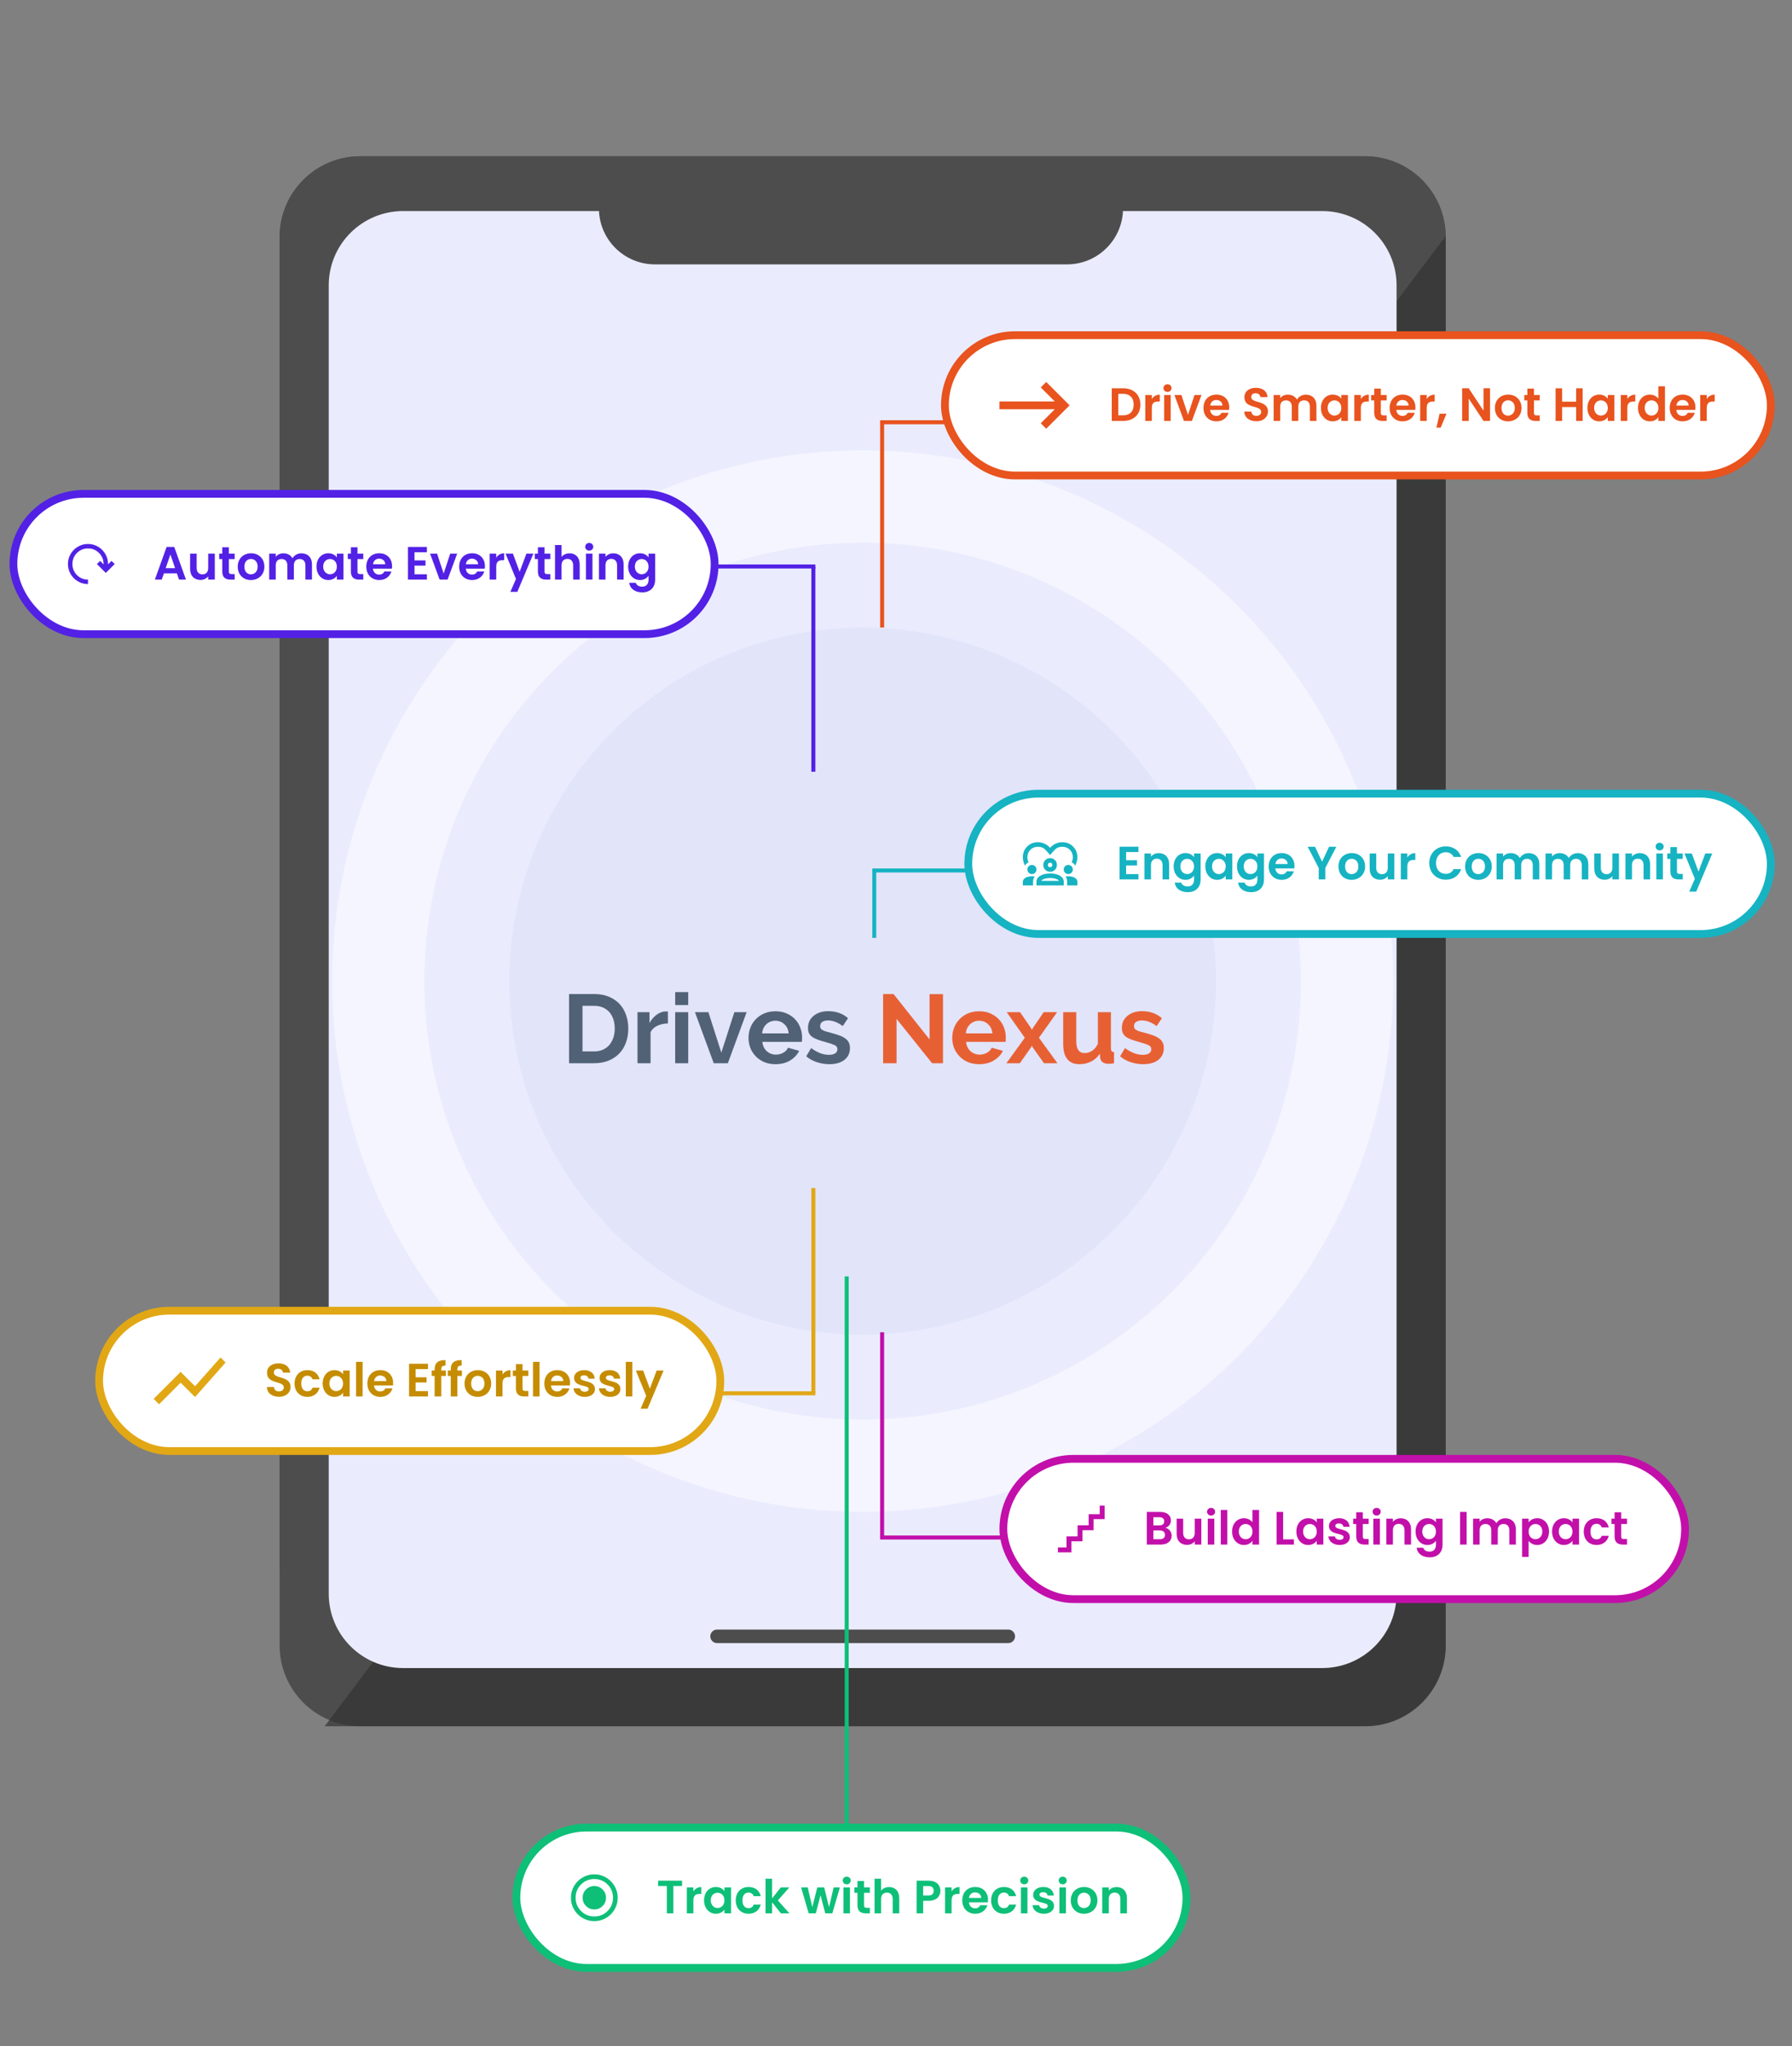 <svg width="460" height="525" viewBox="0 0 460 525" fill="none" xmlns="http://www.w3.org/2000/svg">
<rect x="0" y="0" width="460" height="525" fill="#808080" stroke="none"/>
<path d="M350.389 442.912H92.498C81.055 442.912 71.78 433.635 71.78 422.194V60.806C71.78 49.363 81.057 40.087 92.498 40.087H350.387C361.83 40.087 371.106 49.363 371.106 60.806V422.194C371.108 433.637 361.832 442.912 350.389 442.912Z" fill="#4D4D4D"/>
<path d="M371.108 95.65V60.806C371.108 49.363 361.832 40.087 350.389 40.087H92.498C81.055 40.087 71.78 49.363 71.78 60.806V403.182C174.981 301.883 276.309 202.735 371.108 95.65Z" fill="#4D4D4D"/>
<path opacity="0.7" d="M83.345 442.912H350.389C361.832 442.912 371.108 433.635 371.108 422.194V60.554L83.345 442.912Z" fill="#333333"/>
<path d="M358.494 73.219V408.913C358.494 419.44 349.951 427.978 339.418 427.978H103.463C92.93 427.978 84.386 419.44 84.386 408.913V73.219C84.386 62.692 92.929 54.156 103.463 54.156H153.755C154.12 61.766 160.407 67.832 168.12 67.832H273.899C281.612 67.832 287.899 61.764 288.262 54.156H339.418C349.951 54.156 358.494 62.694 358.494 73.219Z" fill="#EAECFE"/>
<path d="M258.819 421.581H184.068C183.109 421.581 182.329 420.802 182.329 419.842C182.329 418.882 183.109 418.103 184.068 418.103H258.819C259.779 418.103 260.556 418.882 260.556 419.842C260.556 420.802 259.78 421.581 258.819 421.581Z" fill="#4D4D4D"/>
<circle cx="221.44" cy="251.733" r="136.172" fill="#F4F5FE"/>
<circle cx="221.44" cy="251.734" r="112.492" fill="#EAECFE"/>
<circle cx="221.44" cy="251.733" r="90.73" fill="#E2E4FA"/>
<rect x="217.857" y="327.485" width="150.427" height="1.03" transform="rotate(90 217.857 327.485)" fill="#0EBF78"/>
<rect x="225.925" y="107.828" width="36.376" height="1.03" fill="#E8531E"/>
<rect x="225.925" y="161.003" width="52.522" height="1.03" transform="rotate(-90 225.925 161.003)" fill="#E8531E"/>
<rect width="36.376" height="1.03" transform="matrix(-1 0 0 1 209.301 144.828)" fill="#5221E5"/>
<rect width="52.522" height="1.03" transform="matrix(0 -1 -1 0 209.301 198.003)" fill="#5221E5"/>
<rect width="36.376" height="1.03" transform="matrix(1 0 0 -1 225.925 395.003)" fill="#C20FAA"/>
<rect width="52.522" height="1.03" transform="matrix(0 1 1 0 225.925 341.828)" fill="#C20FAA"/>
<rect x="223.925" y="222.828" width="36.376" height="1.03" fill="#16B3C2"/>
<path d="M223.925 240.635V223.481H224.925V240.635H223.925Z" fill="#16B3C2"/>
<rect x="209.301" y="358.003" width="36.376" height="1.03" transform="rotate(-180 209.301 358.003)" fill="#E1A715"/>
<rect x="209.301" y="304.828" width="52.522" height="1.03" transform="rotate(90 209.301 304.828)" fill="#E1A715"/>
<path d="M146.077 272.793V255.043H152.527C153.977 255.043 155.243 255.277 156.327 255.743C157.427 256.21 158.343 256.843 159.077 257.643C159.81 258.443 160.36 259.385 160.727 260.468C161.093 261.535 161.277 262.677 161.277 263.893C161.277 265.243 161.068 266.468 160.652 267.568C160.252 268.652 159.668 269.585 158.902 270.368C158.135 271.135 157.21 271.735 156.127 272.168C155.06 272.585 153.86 272.793 152.527 272.793H146.077ZM157.802 263.893C157.802 263.043 157.685 262.26 157.452 261.543C157.218 260.827 156.877 260.21 156.427 259.693C155.977 259.177 155.418 258.777 154.752 258.493C154.102 258.21 153.36 258.068 152.527 258.068H149.527V269.768H152.527C153.377 269.768 154.127 269.618 154.777 269.318C155.443 269.018 155.993 268.61 156.427 268.093C156.877 267.56 157.218 266.935 157.452 266.218C157.685 265.502 157.802 264.727 157.802 263.893ZM171.447 262.593C170.43 262.61 169.522 262.81 168.722 263.193C167.922 263.56 167.347 264.118 166.997 264.868V272.793H163.647V259.693H166.722V262.493C166.955 262.043 167.23 261.643 167.547 261.293C167.864 260.927 168.205 260.61 168.572 260.343C168.939 260.077 169.305 259.877 169.672 259.743C170.055 259.593 170.422 259.518 170.772 259.518C170.955 259.518 171.089 259.518 171.172 259.518C171.272 259.518 171.364 259.527 171.447 259.543V262.593ZM173.315 272.793V259.693H176.665V272.793H173.315ZM173.315 257.868V254.543H176.665V257.868H173.315ZM183.212 272.793L178.387 259.693H181.837L185.162 270.068L188.512 259.693H191.662L186.837 272.793H183.212ZM199.043 273.043C197.993 273.043 197.043 272.868 196.193 272.518C195.343 272.152 194.618 271.66 194.018 271.043C193.418 270.427 192.952 269.71 192.618 268.893C192.302 268.077 192.143 267.218 192.143 266.318C192.143 265.385 192.302 264.51 192.618 263.693C192.935 262.86 193.393 262.135 193.993 261.518C194.593 260.885 195.318 260.385 196.168 260.018C197.035 259.652 198.002 259.468 199.068 259.468C200.135 259.468 201.085 259.652 201.918 260.018C202.768 260.385 203.485 260.877 204.068 261.493C204.668 262.11 205.118 262.827 205.418 263.643C205.735 264.46 205.893 265.31 205.893 266.193C205.893 266.41 205.885 266.618 205.868 266.818C205.868 267.018 205.852 267.185 205.818 267.318H195.693C195.743 267.835 195.868 268.293 196.068 268.693C196.268 269.093 196.527 269.435 196.843 269.718C197.16 270.002 197.518 270.218 197.918 270.368C198.318 270.518 198.735 270.593 199.168 270.593C199.835 270.593 200.46 270.435 201.043 270.118C201.643 269.785 202.052 269.352 202.268 268.818L205.143 269.618C204.66 270.618 203.885 271.443 202.818 272.093C201.768 272.727 200.51 273.043 199.043 273.043ZM202.443 265.143C202.36 264.16 201.993 263.377 201.343 262.793C200.71 262.193 199.935 261.893 199.018 261.893C198.568 261.893 198.143 261.977 197.743 262.143C197.36 262.293 197.018 262.51 196.718 262.793C196.418 263.077 196.168 263.418 195.968 263.818C195.785 264.218 195.677 264.66 195.643 265.143H202.443ZM212.884 273.043C211.784 273.043 210.709 272.868 209.659 272.518C208.609 272.168 207.709 271.668 206.959 271.018L208.209 268.918C209.009 269.485 209.784 269.918 210.534 270.218C211.301 270.502 212.059 270.643 212.809 270.643C213.476 270.643 214.001 270.518 214.384 270.268C214.768 270.018 214.959 269.66 214.959 269.193C214.959 268.727 214.734 268.385 214.284 268.168C213.834 267.952 213.101 267.702 212.084 267.418C211.234 267.185 210.509 266.96 209.909 266.743C209.309 266.527 208.826 266.285 208.459 266.018C208.093 265.735 207.826 265.418 207.659 265.068C207.493 264.702 207.409 264.268 207.409 263.768C207.409 263.102 207.534 262.502 207.784 261.968C208.051 261.435 208.418 260.985 208.884 260.618C209.351 260.235 209.893 259.943 210.509 259.743C211.143 259.543 211.826 259.443 212.559 259.443C213.543 259.443 214.459 259.585 215.309 259.868C216.176 260.152 216.968 260.61 217.684 261.243L216.334 263.268C215.668 262.768 215.018 262.402 214.384 262.168C213.768 261.935 213.151 261.818 212.534 261.818C211.968 261.818 211.493 261.935 211.109 262.168C210.726 262.402 210.534 262.777 210.534 263.293C210.534 263.527 210.576 263.718 210.659 263.868C210.759 264.018 210.909 264.152 211.109 264.268C211.309 264.385 211.568 264.502 211.884 264.618C212.218 264.718 212.626 264.827 213.109 264.943C214.009 265.177 214.776 265.41 215.409 265.643C216.059 265.877 216.584 266.143 216.984 266.443C217.401 266.743 217.701 267.093 217.884 267.493C218.084 267.877 218.184 268.343 218.184 268.893C218.184 270.177 217.709 271.193 216.759 271.943C215.809 272.677 214.518 273.043 212.884 273.043Z" fill="#2E4155" fill-opacity="0.8"/>
<path d="M230.142 261.418V272.793H226.692V255.043H229.367L238.617 266.693V255.068H242.067V272.793H239.267L230.142 261.418ZM251.338 273.043C250.288 273.043 249.338 272.868 248.488 272.518C247.638 272.152 246.913 271.66 246.313 271.043C245.713 270.427 245.247 269.71 244.913 268.893C244.597 268.077 244.438 267.218 244.438 266.318C244.438 265.385 244.597 264.51 244.913 263.693C245.23 262.86 245.688 262.135 246.288 261.518C246.888 260.885 247.613 260.385 248.463 260.018C249.33 259.652 250.297 259.468 251.363 259.468C252.43 259.468 253.38 259.652 254.213 260.018C255.063 260.385 255.78 260.877 256.363 261.493C256.963 262.11 257.413 262.827 257.713 263.643C258.03 264.46 258.188 265.31 258.188 266.193C258.188 266.41 258.18 266.618 258.163 266.818C258.163 267.018 258.147 267.185 258.113 267.318H247.988C248.038 267.835 248.163 268.293 248.363 268.693C248.563 269.093 248.822 269.435 249.138 269.718C249.455 270.002 249.813 270.218 250.213 270.368C250.613 270.518 251.03 270.593 251.463 270.593C252.13 270.593 252.755 270.435 253.338 270.118C253.938 269.785 254.347 269.352 254.563 268.818L257.438 269.618C256.955 270.618 256.18 271.443 255.113 272.093C254.063 272.727 252.805 273.043 251.338 273.043ZM254.738 265.143C254.655 264.16 254.288 263.377 253.638 262.793C253.005 262.193 252.23 261.893 251.313 261.893C250.863 261.893 250.438 261.977 250.038 262.143C249.655 262.293 249.313 262.51 249.013 262.793C248.713 263.077 248.463 263.418 248.263 263.818C248.08 264.218 247.972 264.66 247.938 265.143H254.738ZM261.84 259.693L264.665 263.793L264.865 264.243L265.115 263.793L267.915 259.693H271.365L266.69 266.268L271.44 272.793H267.99L265.09 268.718L264.865 268.293L264.665 268.718L261.79 272.793H258.34L263.065 266.268L258.415 259.693H261.84ZM277.046 273.043C275.696 273.043 274.671 272.61 273.971 271.743C273.271 270.877 272.921 269.593 272.921 267.893V259.693H276.271V267.168C276.271 269.185 276.996 270.193 278.446 270.193C279.096 270.193 279.721 270.002 280.321 269.618C280.938 269.218 281.438 268.618 281.821 267.818V259.693H285.171V268.943C285.171 269.293 285.23 269.543 285.346 269.693C285.48 269.843 285.688 269.927 285.971 269.943V272.793C285.638 272.86 285.355 272.902 285.121 272.918C284.905 272.935 284.705 272.943 284.521 272.943C283.921 272.943 283.43 272.81 283.046 272.543C282.68 272.26 282.463 271.877 282.396 271.393L282.321 270.343C281.738 271.243 280.988 271.918 280.071 272.368C279.155 272.818 278.146 273.043 277.046 273.043ZM293.451 273.043C292.351 273.043 291.276 272.868 290.226 272.518C289.176 272.168 288.276 271.668 287.526 271.018L288.776 268.918C289.576 269.485 290.351 269.918 291.101 270.218C291.867 270.502 292.626 270.643 293.376 270.643C294.042 270.643 294.567 270.518 294.951 270.268C295.334 270.018 295.526 269.66 295.526 269.193C295.526 268.727 295.301 268.385 294.851 268.168C294.401 267.952 293.667 267.702 292.651 267.418C291.801 267.185 291.076 266.96 290.476 266.743C289.876 266.527 289.392 266.285 289.026 266.018C288.659 265.735 288.392 265.418 288.226 265.068C288.059 264.702 287.976 264.268 287.976 263.768C287.976 263.102 288.101 262.502 288.351 261.968C288.617 261.435 288.984 260.985 289.451 260.618C289.917 260.235 290.459 259.943 291.076 259.743C291.709 259.543 292.392 259.443 293.126 259.443C294.109 259.443 295.026 259.585 295.876 259.868C296.742 260.152 297.534 260.61 298.251 261.243L296.901 263.268C296.234 262.768 295.584 262.402 294.951 262.168C294.334 261.935 293.717 261.818 293.101 261.818C292.534 261.818 292.059 261.935 291.676 262.168C291.292 262.402 291.101 262.777 291.101 263.293C291.101 263.527 291.142 263.718 291.226 263.868C291.326 264.018 291.476 264.152 291.676 264.268C291.876 264.385 292.134 264.502 292.451 264.618C292.784 264.718 293.192 264.827 293.676 264.943C294.576 265.177 295.342 265.41 295.976 265.643C296.626 265.877 297.151 266.143 297.551 266.443C297.967 266.743 298.267 267.093 298.451 267.493C298.651 267.877 298.751 268.343 298.751 268.893C298.751 270.177 298.276 271.193 297.326 271.943C296.376 272.677 295.084 273.043 293.451 273.043Z" fill="#E8531E" fill-opacity="0.9"/>
<rect x="242.557" y="86" width="212" height="36" rx="18" fill="white"/>
<rect x="242.557" y="86" width="212" height="36" rx="18" stroke="#E8531E" stroke-width="2"/>
<path d="M268.557 110L274.557 104L268.557 98L267.157 99.4L270.757 103H256.557V105H270.757L267.157 108.6L268.557 110Z" fill="#E8531E"/>
<path d="M288.313 99.624C290.989 99.624 292.729 101.28 292.729 103.824C292.729 106.356 290.989 108 288.313 108H285.385V99.624H288.313ZM287.065 106.572H288.253C290.017 106.572 291.013 105.564 291.013 103.824C291.013 102.084 290.017 101.04 288.253 101.04H287.065V106.572ZM295.666 104.688V108H293.986V101.352H295.666V102.384C296.086 101.7 296.782 101.256 297.706 101.256V103.02H297.262C296.266 103.02 295.666 103.404 295.666 104.688ZM298.838 108V101.352H300.518V108H298.838ZM299.69 100.56C299.09 100.56 298.658 100.128 298.658 99.576C298.658 99.024 299.09 98.592 299.69 98.592C300.278 98.592 300.722 99.024 300.722 99.576C300.722 100.128 300.278 100.56 299.69 100.56ZM301.469 101.352H303.269L304.949 106.452L306.629 101.352H308.417L305.957 108H303.917L301.469 101.352ZM312.217 102.624C311.413 102.624 310.777 103.14 310.645 104.052H313.801C313.777 103.176 313.081 102.624 312.217 102.624ZM315.373 105.912C315.013 107.136 313.909 108.108 312.265 108.108C310.333 108.108 308.929 106.764 308.929 104.676C308.929 102.576 310.297 101.244 312.265 101.244C314.185 101.244 315.541 102.552 315.541 104.532C315.541 104.748 315.529 104.964 315.493 105.18H310.633C310.717 106.164 311.389 106.716 312.229 106.716C312.949 106.716 313.345 106.356 313.561 105.912H315.373ZM325.483 105.576C325.483 106.896 324.427 108.084 322.519 108.084C320.779 108.084 319.435 107.172 319.411 105.588H321.211C321.259 106.26 321.703 106.704 322.483 106.704C323.275 106.704 323.743 106.284 323.743 105.684C323.743 103.872 319.423 104.964 319.435 101.928C319.435 100.416 320.659 99.504 322.387 99.504C324.103 99.504 325.279 100.38 325.387 101.892H323.539C323.503 101.34 323.059 100.908 322.339 100.896C321.679 100.872 321.187 101.196 321.187 101.88C321.187 103.56 325.483 102.624 325.483 105.576ZM336.239 108V104.328C336.239 103.272 335.651 102.72 334.763 102.72C333.863 102.72 333.275 103.272 333.275 104.328V108H331.595V104.328C331.595 103.272 331.007 102.72 330.119 102.72C329.207 102.72 328.619 103.272 328.619 104.328V108H326.939V101.352H328.619V102.156C329.039 101.604 329.747 101.256 330.575 101.256C331.607 101.256 332.459 101.7 332.915 102.528C333.347 101.772 334.223 101.256 335.195 101.256C336.791 101.256 337.919 102.264 337.919 104.1V108H336.239ZM339.081 104.652C339.081 102.576 340.425 101.244 342.117 101.244C343.185 101.244 343.917 101.748 344.313 102.3V101.352H346.005V108H344.313V107.028C343.917 107.604 343.161 108.108 342.105 108.108C340.425 108.108 339.081 106.728 339.081 104.652ZM344.313 104.676C344.313 103.416 343.473 102.72 342.549 102.72C341.649 102.72 340.797 103.392 340.797 104.652C340.797 105.912 341.649 106.632 342.549 106.632C343.473 106.632 344.313 105.936 344.313 104.676ZM349.326 104.688V108H347.646V101.352H349.326V102.384C349.746 101.7 350.442 101.256 351.366 101.256V103.02H350.922C349.926 103.02 349.326 103.404 349.326 104.688ZM352.762 105.936V102.732H351.97V101.352H352.762V99.708H354.454V101.352H355.942V102.732H354.454V105.948C354.454 106.392 354.634 106.584 355.162 106.584H355.942V108H354.886C353.614 108 352.762 107.46 352.762 105.936ZM360.006 102.624C359.202 102.624 358.566 103.14 358.434 104.052H361.59C361.566 103.176 360.87 102.624 360.006 102.624ZM363.162 105.912C362.802 107.136 361.698 108.108 360.054 108.108C358.122 108.108 356.718 106.764 356.718 104.676C356.718 102.576 358.086 101.244 360.054 101.244C361.974 101.244 363.33 102.552 363.33 104.532C363.33 104.748 363.318 104.964 363.282 105.18H358.422C358.506 106.164 359.178 106.716 360.018 106.716C360.738 106.716 361.134 106.356 361.35 105.912H363.162ZM366.236 104.688V108H364.556V101.352H366.236V102.384C366.656 101.7 367.352 101.256 368.276 101.256V103.02H367.832C366.836 103.02 366.236 103.404 366.236 104.688ZM368.724 109.728L369.528 106.152H371.304L369.816 109.728H368.724ZM380.81 99.612H382.49V108H380.81L377.006 102.252V108H375.326V99.612H377.006L380.81 105.372V99.612ZM390.57 104.676C390.57 106.764 389.034 108.108 387.102 108.108C385.182 108.108 383.73 106.764 383.73 104.676C383.73 102.576 385.23 101.244 387.15 101.244C389.07 101.244 390.57 102.576 390.57 104.676ZM385.434 104.676C385.434 105.996 386.202 106.644 387.102 106.644C387.99 106.644 388.842 105.996 388.842 104.676C388.842 103.344 388.014 102.708 387.126 102.708C386.238 102.708 385.434 103.344 385.434 104.676ZM392.066 105.936V102.732H391.274V101.352H392.066V99.708H393.758V101.352H395.246V102.732H393.758V105.948C393.758 106.392 393.938 106.584 394.466 106.584H395.246V108H394.19C392.918 108 392.066 107.46 392.066 105.936ZM404.582 108V104.436H400.994V108H399.314V99.624H400.994V103.068H404.582V99.624H406.262V108H404.582ZM407.484 104.652C407.484 102.576 408.828 101.244 410.52 101.244C411.588 101.244 412.32 101.748 412.716 102.3V101.352H414.408V108H412.716V107.028C412.32 107.604 411.564 108.108 410.508 108.108C408.828 108.108 407.484 106.728 407.484 104.652ZM412.716 104.676C412.716 103.416 411.876 102.72 410.952 102.72C410.052 102.72 409.2 103.392 409.2 104.652C409.2 105.912 410.052 106.632 410.952 106.632C411.876 106.632 412.716 105.936 412.716 104.676ZM417.729 104.688V108H416.049V101.352H417.729V102.384C418.149 101.7 418.845 101.256 419.769 101.256V103.02H419.325C418.329 103.02 417.729 103.404 417.729 104.688ZM420.468 104.652C420.468 102.576 421.812 101.244 423.516 101.244C424.392 101.244 425.232 101.652 425.688 102.276V99.12H427.392V108H425.688V107.016C425.292 107.628 424.548 108.108 423.504 108.108C421.812 108.108 420.468 106.728 420.468 104.652ZM425.7 104.676C425.7 103.416 424.86 102.72 423.936 102.72C423.036 102.72 422.184 103.392 422.184 104.652C422.184 105.912 423.036 106.632 423.936 106.632C424.86 106.632 425.7 105.936 425.7 104.676ZM431.889 102.624C431.085 102.624 430.449 103.14 430.317 104.052H433.473C433.449 103.176 432.753 102.624 431.889 102.624ZM435.045 105.912C434.685 107.136 433.581 108.108 431.937 108.108C430.005 108.108 428.601 106.764 428.601 104.676C428.601 102.576 429.969 101.244 431.937 101.244C433.857 101.244 435.213 102.552 435.213 104.532C435.213 104.748 435.201 104.964 435.165 105.18H430.305C430.389 106.164 431.061 106.716 431.901 106.716C432.621 106.716 433.017 106.356 433.233 105.912H435.045ZM438.119 104.688V108H436.439V101.352H438.119V102.384C438.539 101.7 439.235 101.256 440.159 101.256V103.02H439.715C438.719 103.02 438.119 103.404 438.119 104.688Z" fill="#E8531E"/>
<rect x="257.557" y="374.297" width="175" height="36" rx="18" fill="white"/>
<rect x="257.557" y="374.297" width="175" height="36" rx="18" stroke="#C20FAA" stroke-width="2"/>
<path d="M271.557 398.297V397.034H273.767V394.192H276.609V391.35H279.451V388.507H282.293V386.297H283.557V389.771H280.714V392.613H277.872V395.455H275.03V398.297H271.557Z" fill="#C20FAA"/>
<path d="M299.053 393.825C299.053 393.105 298.537 392.673 297.721 392.673H296.065V394.929H297.757C298.573 394.929 299.053 394.533 299.053 393.825ZM298.849 390.333C298.849 389.661 298.393 389.277 297.601 389.277H296.065V391.377H297.601C298.393 391.377 298.849 391.017 298.849 390.333ZM300.757 394.029C300.757 395.361 299.737 396.297 297.997 396.297H294.385V387.921H297.841C299.593 387.921 300.565 388.833 300.565 390.081C300.565 391.101 299.953 391.737 299.137 392.001C300.085 392.169 300.757 393.045 300.757 394.029ZM308.371 389.649V396.297H306.679V395.457C306.259 396.021 305.527 396.381 304.699 396.381C303.151 396.381 302.035 395.373 302.035 393.549V389.649H303.715V393.309C303.715 394.377 304.303 394.953 305.191 394.953C306.103 394.953 306.679 394.377 306.679 393.309V389.649H308.371ZM310.029 396.297V389.649H311.709V396.297H310.029ZM310.881 388.857C310.281 388.857 309.849 388.425 309.849 387.873C309.849 387.321 310.281 386.889 310.881 386.889C311.469 386.889 311.913 387.321 311.913 387.873C311.913 388.425 311.469 388.857 310.881 388.857ZM313.369 396.297V387.417H315.049V396.297H313.369ZM316.277 392.949C316.277 390.873 317.621 389.541 319.325 389.541C320.201 389.541 321.041 389.949 321.497 390.573V387.417H323.201V396.297H321.497V395.313C321.101 395.925 320.357 396.405 319.313 396.405C317.621 396.405 316.277 395.025 316.277 392.949ZM321.509 392.973C321.509 391.713 320.669 391.017 319.745 391.017C318.845 391.017 317.993 391.689 317.993 392.949C317.993 394.209 318.845 394.929 319.745 394.929C320.669 394.929 321.509 394.233 321.509 392.973ZM327.701 387.921H329.381V394.965H332.141V396.297H327.701V387.921ZM332.777 392.949C332.777 390.873 334.121 389.541 335.813 389.541C336.881 389.541 337.613 390.045 338.009 390.597V389.649H339.701V396.297H338.009V395.325C337.613 395.901 336.857 396.405 335.801 396.405C334.121 396.405 332.777 395.025 332.777 392.949ZM338.009 392.973C338.009 391.713 337.169 391.017 336.245 391.017C335.345 391.017 334.493 391.689 334.493 392.949C334.493 394.209 335.345 394.929 336.245 394.929C337.169 394.929 338.009 394.233 338.009 392.973ZM346.502 394.401C346.502 395.541 345.506 396.405 343.886 396.405C342.218 396.405 341.054 395.433 340.982 394.197H342.674C342.734 394.701 343.202 395.085 343.874 395.085C344.534 395.085 344.894 394.785 344.894 394.401C344.894 393.213 341.138 393.969 341.138 391.533C341.138 390.429 342.122 389.541 343.766 389.541C345.374 389.541 346.346 390.417 346.442 391.737H344.834C344.786 391.221 344.378 390.873 343.718 390.873C343.094 390.873 342.77 391.125 342.77 391.509C342.77 392.721 346.454 391.965 346.502 394.401ZM348.145 394.233V391.029H347.353V389.649H348.145V388.005H349.837V389.649H351.325V391.029H349.837V394.245C349.837 394.689 350.017 394.881 350.545 394.881H351.325V396.297H350.269C348.997 396.297 348.145 395.757 348.145 394.233ZM352.533 396.297V389.649H354.213V396.297H352.533ZM353.385 388.857C352.785 388.857 352.353 388.425 352.353 387.873C352.353 387.321 352.785 386.889 353.385 386.889C353.973 386.889 354.417 387.321 354.417 387.873C354.417 388.425 353.973 388.857 353.385 388.857ZM360.529 396.297V392.625C360.529 391.557 359.941 390.981 359.053 390.981C358.141 390.981 357.553 391.557 357.553 392.625V396.297H355.873V389.649H357.553V390.477C357.985 389.913 358.705 389.553 359.557 389.553C361.105 389.553 362.209 390.561 362.209 392.397V396.297H360.529ZM363.374 392.949C363.374 390.873 364.718 389.541 366.41 389.541C367.454 389.541 368.21 390.021 368.606 390.597V389.649H370.298V396.345C370.298 398.145 369.194 399.573 367.01 399.573C365.138 399.573 363.83 398.637 363.662 397.113H365.33C365.498 397.713 366.122 398.109 366.962 398.109C367.886 398.109 368.606 397.581 368.606 396.345V395.313C368.21 395.889 367.454 396.405 366.41 396.405C364.718 396.405 363.374 395.025 363.374 392.949ZM368.606 392.973C368.606 391.713 367.766 391.017 366.842 391.017C365.942 391.017 365.09 391.689 365.09 392.949C365.09 394.209 365.942 394.929 366.842 394.929C367.766 394.929 368.606 394.233 368.606 392.973ZM374.799 396.297V387.921H376.479V396.297H374.799ZM387.438 396.297V392.625C387.438 391.569 386.85 391.017 385.962 391.017C385.062 391.017 384.474 391.569 384.474 392.625V396.297H382.794V392.625C382.794 391.569 382.206 391.017 381.318 391.017C380.406 391.017 379.818 391.569 379.818 392.625V396.297H378.138V389.649H379.818V390.453C380.238 389.901 380.946 389.553 381.774 389.553C382.806 389.553 383.658 389.997 384.114 390.825C384.546 390.069 385.422 389.553 386.394 389.553C387.99 389.553 389.118 390.561 389.118 392.397V396.297H387.438ZM392.393 390.609C392.789 390.045 393.557 389.541 394.589 389.541C396.293 389.541 397.625 390.873 397.625 392.949C397.625 395.025 396.293 396.405 394.589 396.405C393.545 396.405 392.801 395.889 392.393 395.349V399.465H390.713V389.649H392.393V390.609ZM395.909 392.949C395.909 391.689 395.057 391.017 394.145 391.017C393.245 391.017 392.393 391.713 392.393 392.973C392.393 394.233 393.245 394.929 394.145 394.929C395.057 394.929 395.909 394.209 395.909 392.949ZM398.413 392.949C398.413 390.873 399.757 389.541 401.449 389.541C402.517 389.541 403.249 390.045 403.645 390.597V389.649H405.337V396.297H403.645V395.325C403.249 395.901 402.493 396.405 401.437 396.405C399.757 396.405 398.413 395.025 398.413 392.949ZM403.645 392.973C403.645 391.713 402.805 391.017 401.881 391.017C400.981 391.017 400.129 391.689 400.129 392.949C400.129 394.209 400.981 394.929 401.881 394.929C402.805 394.929 403.645 394.233 403.645 392.973ZM406.546 392.973C406.546 390.885 407.914 389.541 409.834 389.541C411.49 389.541 412.606 390.405 412.966 391.893H411.154C410.962 391.329 410.518 390.969 409.822 390.969C408.886 390.969 408.262 391.677 408.262 392.973C408.262 394.269 408.886 394.965 409.822 394.965C410.518 394.965 410.95 394.653 411.154 394.053H412.966C412.606 395.469 411.49 396.405 409.834 396.405C407.914 396.405 406.546 395.061 406.546 392.973ZM414.461 394.233V391.029H413.669V389.649H414.461V388.005H416.153V389.649H417.641V391.029H416.153V394.245C416.153 394.689 416.333 394.881 416.861 394.881H417.641V396.297H416.585C415.313 396.297 414.461 395.757 414.461 394.233Z" fill="#C20FAA"/>
<rect x="248.557" y="203.635" width="206" height="36" rx="18" fill="white"/>
<rect x="248.557" y="203.635" width="206" height="36" rx="18" stroke="#16B3C2" stroke-width="2"/>
<path d="M263.111 222.102C262.936 221.752 262.8 221.397 262.702 221.037C262.605 220.677 262.557 220.313 262.557 219.943C262.557 218.854 262.926 217.94 263.665 217.202C264.404 216.463 265.318 216.093 266.407 216.093C267.019 216.093 267.602 216.222 268.157 216.48C268.711 216.737 269.177 217.095 269.557 217.552C269.936 217.095 270.402 216.737 270.957 216.48C271.511 216.222 272.094 216.093 272.707 216.093C273.795 216.093 274.709 216.463 275.448 217.202C276.187 217.94 276.557 218.854 276.557 219.943C276.557 220.313 276.508 220.677 276.411 221.037C276.313 221.397 276.177 221.752 276.002 222.102C275.895 221.917 275.769 221.752 275.623 221.606C275.477 221.46 275.307 221.343 275.113 221.256C275.2 221.032 275.268 220.813 275.317 220.6C275.366 220.386 275.39 220.167 275.39 219.943C275.39 219.185 275.132 218.548 274.617 218.033C274.102 217.518 273.465 217.26 272.707 217.26C271.919 217.26 271.314 217.476 270.891 217.909C270.468 218.342 270.023 218.825 269.557 219.36C269.09 218.815 268.645 218.329 268.222 217.902C267.799 217.474 267.194 217.26 266.407 217.26C265.648 217.26 265.011 217.518 264.496 218.033C263.981 218.548 263.723 219.185 263.723 219.943C263.723 220.167 263.747 220.386 263.796 220.6C263.845 220.813 263.913 221.032 264 221.256C263.806 221.343 263.636 221.46 263.49 221.606C263.344 221.752 263.218 221.917 263.111 222.102ZM262.557 227.177V226.258C262.557 225.83 262.773 225.487 263.205 225.23C263.638 224.972 264.2 224.843 264.89 224.843C265.016 224.843 265.138 224.846 265.254 224.851C265.371 224.855 265.483 224.868 265.59 224.887C265.454 225.081 265.352 225.29 265.284 225.514C265.216 225.738 265.182 225.976 265.182 226.229V227.177H262.557ZM266.057 227.177V226.229C266.057 225.597 266.38 225.086 267.026 224.697C267.673 224.309 268.516 224.114 269.557 224.114C270.607 224.114 271.452 224.309 272.094 224.697C272.736 225.086 273.057 225.597 273.057 226.229V227.177H266.057ZM273.932 227.177V226.229C273.932 225.976 273.9 225.738 273.837 225.514C273.774 225.29 273.679 225.081 273.552 224.887C273.659 224.868 273.769 224.855 273.88 224.851C273.992 224.846 274.107 224.843 274.223 224.843C274.923 224.843 275.487 224.972 275.915 225.23C276.343 225.487 276.557 225.83 276.557 226.258V227.177H273.932ZM269.557 225.281C269.002 225.281 268.507 225.354 268.069 225.5C267.632 225.645 267.374 225.815 267.296 226.01H271.832C271.744 225.815 271.484 225.645 271.051 225.5C270.619 225.354 270.12 225.281 269.557 225.281ZM264.89 224.26C264.569 224.26 264.294 224.146 264.066 223.917C263.837 223.689 263.723 223.414 263.723 223.093C263.723 222.763 263.837 222.486 264.066 222.262C264.294 222.038 264.569 221.927 264.89 221.927C265.22 221.927 265.497 222.038 265.721 222.262C265.945 222.486 266.057 222.763 266.057 223.093C266.057 223.414 265.945 223.689 265.721 223.917C265.497 224.146 265.22 224.26 264.89 224.26ZM274.223 224.26C273.902 224.26 273.628 224.146 273.399 223.917C273.171 223.689 273.057 223.414 273.057 223.093C273.057 222.763 273.171 222.486 273.399 222.262C273.628 222.038 273.902 221.927 274.223 221.927C274.554 221.927 274.831 222.038 275.054 222.262C275.278 222.486 275.39 222.763 275.39 223.093C275.39 223.414 275.278 223.689 275.054 223.917C274.831 224.146 274.554 224.26 274.223 224.26ZM269.557 223.677C269.07 223.677 268.657 223.506 268.317 223.166C267.977 222.826 267.807 222.413 267.807 221.927C267.807 221.431 267.977 221.015 268.317 220.68C268.657 220.344 269.07 220.177 269.557 220.177C270.052 220.177 270.468 220.344 270.803 220.68C271.139 221.015 271.307 221.431 271.307 221.927C271.307 222.413 271.139 222.826 270.803 223.166C270.468 223.506 270.052 223.677 269.557 223.677ZM269.557 221.343C269.391 221.343 269.253 221.399 269.141 221.511C269.029 221.623 268.973 221.761 268.973 221.927C268.973 222.092 269.029 222.23 269.141 222.342C269.253 222.454 269.391 222.51 269.557 222.51C269.722 222.51 269.86 222.454 269.972 222.342C270.084 222.23 270.14 222.092 270.14 221.927C270.14 221.761 270.084 221.623 269.972 221.511C269.86 221.399 269.722 221.343 269.557 221.343Z" fill="#16B3C2"/>
<path d="M292.245 217.247V218.615H289.065V220.715H291.885V222.047H289.065V224.267H292.245V225.635H287.385V217.247H292.245ZM298.427 225.635V221.963C298.427 220.895 297.839 220.319 296.951 220.319C296.039 220.319 295.451 220.895 295.451 221.963V225.635H293.771V218.987H295.451V219.815C295.883 219.251 296.603 218.891 297.455 218.891C299.003 218.891 300.107 219.899 300.107 221.735V225.635H298.427ZM301.273 222.287C301.273 220.211 302.617 218.879 304.309 218.879C305.353 218.879 306.109 219.359 306.505 219.935V218.987H308.197V225.683C308.197 227.483 307.093 228.911 304.909 228.911C303.037 228.911 301.729 227.975 301.561 226.451H303.229C303.397 227.051 304.021 227.447 304.861 227.447C305.785 227.447 306.505 226.919 306.505 225.683V224.651C306.109 225.227 305.353 225.743 304.309 225.743C302.617 225.743 301.273 224.363 301.273 222.287ZM306.505 222.311C306.505 221.051 305.665 220.355 304.741 220.355C303.841 220.355 302.989 221.027 302.989 222.287C302.989 223.547 303.841 224.267 304.741 224.267C305.665 224.267 306.505 223.571 306.505 222.311ZM309.406 222.287C309.406 220.211 310.75 218.879 312.442 218.879C313.51 218.879 314.242 219.383 314.638 219.935V218.987H316.33V225.635H314.638V224.663C314.242 225.239 313.486 225.743 312.43 225.743C310.75 225.743 309.406 224.363 309.406 222.287ZM314.638 222.311C314.638 221.051 313.798 220.355 312.874 220.355C311.974 220.355 311.122 221.027 311.122 222.287C311.122 223.547 311.974 224.267 312.874 224.267C313.798 224.267 314.638 223.571 314.638 222.311ZM317.538 222.287C317.538 220.211 318.882 218.879 320.574 218.879C321.618 218.879 322.374 219.359 322.77 219.935V218.987H324.462V225.683C324.462 227.483 323.358 228.911 321.174 228.911C319.302 228.911 317.994 227.975 317.826 226.451H319.494C319.662 227.051 320.286 227.447 321.126 227.447C322.05 227.447 322.77 226.919 322.77 225.683V224.651C322.374 225.227 321.618 225.743 320.574 225.743C318.882 225.743 317.538 224.363 317.538 222.287ZM322.77 222.311C322.77 221.051 321.93 220.355 321.006 220.355C320.106 220.355 319.254 221.027 319.254 222.287C319.254 223.547 320.106 224.267 321.006 224.267C321.93 224.267 322.77 223.571 322.77 222.311ZM328.959 220.259C328.155 220.259 327.519 220.775 327.387 221.687H330.543C330.519 220.811 329.823 220.259 328.959 220.259ZM332.115 223.547C331.755 224.771 330.651 225.743 329.007 225.743C327.075 225.743 325.671 224.399 325.671 222.311C325.671 220.211 327.039 218.879 329.007 218.879C330.927 218.879 332.283 220.187 332.283 222.167C332.283 222.383 332.271 222.599 332.235 222.815H327.375C327.459 223.799 328.131 224.351 328.971 224.351C329.691 224.351 330.087 223.991 330.303 223.547H332.115ZM338.517 222.719L335.673 217.259H337.569L339.369 221.087L341.157 217.259H343.029L340.197 222.719V225.635H338.517V222.719ZM350.418 222.311C350.418 224.399 348.882 225.743 346.95 225.743C345.03 225.743 343.578 224.399 343.578 222.311C343.578 220.211 345.078 218.879 346.998 218.879C348.918 218.879 350.418 220.211 350.418 222.311ZM345.282 222.311C345.282 223.631 346.05 224.279 346.95 224.279C347.838 224.279 348.69 223.631 348.69 222.311C348.69 220.979 347.862 220.343 346.974 220.343C346.086 220.343 345.282 220.979 345.282 222.311ZM357.926 218.987V225.635H356.234V224.795C355.814 225.359 355.082 225.719 354.254 225.719C352.706 225.719 351.59 224.711 351.59 222.887V218.987H353.27V222.647C353.27 223.715 353.858 224.291 354.746 224.291C355.658 224.291 356.234 223.715 356.234 222.647V218.987H357.926ZM361.264 222.323V225.635H359.584V218.987H361.264V220.019C361.684 219.335 362.38 218.891 363.304 218.891V220.655H362.86C361.864 220.655 361.264 221.039 361.264 222.323ZM366.887 221.435C366.887 218.927 368.723 217.151 371.135 217.151C372.995 217.151 374.507 218.147 375.071 219.863H373.139C372.743 219.059 372.023 218.663 371.123 218.663C369.659 218.663 368.615 219.731 368.615 221.435C368.615 223.127 369.659 224.207 371.123 224.207C372.023 224.207 372.743 223.811 373.139 222.995H375.071C374.507 224.723 372.995 225.707 371.135 225.707C368.723 225.707 366.887 223.943 366.887 221.435ZM382.926 222.311C382.926 224.399 381.39 225.743 379.458 225.743C377.538 225.743 376.086 224.399 376.086 222.311C376.086 220.211 377.586 218.879 379.506 218.879C381.426 218.879 382.926 220.211 382.926 222.311ZM377.79 222.311C377.79 223.631 378.558 224.279 379.458 224.279C380.346 224.279 381.198 223.631 381.198 222.311C381.198 220.979 380.37 220.343 379.482 220.343C378.594 220.343 377.79 220.979 377.79 222.311ZM393.458 225.635V221.963C393.458 220.907 392.87 220.355 391.982 220.355C391.082 220.355 390.494 220.907 390.494 221.963V225.635H388.814V221.963C388.814 220.907 388.226 220.355 387.338 220.355C386.426 220.355 385.838 220.907 385.838 221.963V225.635H384.158V218.987H385.838V219.791C386.258 219.239 386.966 218.891 387.794 218.891C388.826 218.891 389.678 219.335 390.134 220.163C390.566 219.407 391.442 218.891 392.414 218.891C394.01 218.891 395.138 219.899 395.138 221.735V225.635H393.458ZM406.032 225.635V221.963C406.032 220.907 405.444 220.355 404.556 220.355C403.656 220.355 403.068 220.907 403.068 221.963V225.635H401.388V221.963C401.388 220.907 400.8 220.355 399.912 220.355C399 220.355 398.412 220.907 398.412 221.963V225.635H396.732V218.987H398.412V219.791C398.832 219.239 399.54 218.891 400.368 218.891C401.4 218.891 402.252 219.335 402.708 220.163C403.14 219.407 404.016 218.891 404.988 218.891C406.584 218.891 407.712 219.899 407.712 221.735V225.635H406.032ZM415.582 218.987V225.635H413.89V224.795C413.47 225.359 412.738 225.719 411.91 225.719C410.362 225.719 409.246 224.711 409.246 222.887V218.987H410.926V222.647C410.926 223.715 411.514 224.291 412.402 224.291C413.314 224.291 413.89 223.715 413.89 222.647V218.987H415.582ZM421.896 225.635V221.963C421.896 220.895 421.308 220.319 420.42 220.319C419.508 220.319 418.92 220.895 418.92 221.963V225.635H417.24V218.987H418.92V219.815C419.352 219.251 420.072 218.891 420.924 218.891C422.472 218.891 423.576 219.899 423.576 221.735V225.635H421.896ZM425.174 225.635V218.987H426.854V225.635H425.174ZM426.026 218.195C425.426 218.195 424.994 217.763 424.994 217.211C424.994 216.659 425.426 216.227 426.026 216.227C426.614 216.227 427.058 216.659 427.058 217.211C427.058 217.763 426.614 218.195 426.026 218.195ZM428.777 223.571V220.367H427.985V218.987H428.777V217.343H430.469V218.987H431.957V220.367H430.469V223.583C430.469 224.027 430.649 224.219 431.177 224.219H431.957V225.635H430.901C429.629 225.635 428.777 225.095 428.777 223.571ZM435.998 223.631L437.738 218.987H439.526L435.41 228.779H433.622L435.062 225.467L432.398 218.987H434.282L435.998 223.631Z" fill="#16B3C2"/>
<rect x="25.444" y="336.297" width="159.462" height="36" rx="18" fill="white"/>
<rect x="25.444" y="336.297" width="159.462" height="36" rx="18" stroke="#E1A715" stroke-width="2"/>
<path d="M40.828 360.297L39.444 358.912L46.367 351.989L50.059 355.681L56.613 348.297L57.905 349.589L50.059 358.451L46.367 354.758L40.828 360.297Z" fill="#E1A715"/>
<path d="M74.589 355.873C74.589 357.193 73.533 358.381 71.625 358.381C69.885 358.381 68.541 357.469 68.517 355.885H70.317C70.365 356.557 70.809 357.001 71.589 357.001C72.381 357.001 72.849 356.581 72.849 355.981C72.849 354.169 68.529 355.261 68.541 352.225C68.541 350.713 69.765 349.801 71.493 349.801C73.209 349.801 74.385 350.677 74.493 352.189H72.645C72.609 351.637 72.165 351.205 71.445 351.193C70.785 351.169 70.293 351.493 70.293 352.177C70.293 353.857 74.589 352.921 74.589 355.873ZM75.614 354.973C75.614 352.885 76.982 351.541 78.902 351.541C80.558 351.541 81.674 352.405 82.034 353.893H80.222C80.03 353.329 79.586 352.969 78.89 352.969C77.954 352.969 77.33 353.677 77.33 354.973C77.33 356.269 77.954 356.965 78.89 356.965C79.586 356.965 80.018 356.653 80.222 356.053H82.034C81.674 357.469 80.558 358.405 78.902 358.405C76.982 358.405 75.614 357.061 75.614 354.973ZM82.832 354.949C82.832 352.873 84.176 351.541 85.868 351.541C86.936 351.541 87.668 352.045 88.064 352.597V351.649H89.756V358.297H88.064V357.325C87.668 357.901 86.912 358.405 85.856 358.405C84.176 358.405 82.832 357.025 82.832 354.949ZM88.064 354.973C88.064 353.713 87.224 353.017 86.3 353.017C85.4 353.017 84.548 353.689 84.548 354.949C84.548 356.209 85.4 356.929 86.3 356.929C87.224 356.929 88.064 356.233 88.064 354.973ZM91.397 358.297V349.417H93.077V358.297H91.397ZM97.593 352.921C96.789 352.921 96.153 353.437 96.021 354.349H99.177C99.153 353.473 98.457 352.921 97.593 352.921ZM100.749 356.209C100.389 357.433 99.285 358.405 97.641 358.405C95.709 358.405 94.305 357.061 94.305 354.973C94.305 352.873 95.673 351.541 97.641 351.541C99.561 351.541 100.917 352.849 100.917 354.829C100.917 355.045 100.905 355.261 100.869 355.477H96.009C96.093 356.461 96.765 357.013 97.605 357.013C98.325 357.013 98.721 356.653 98.937 356.209H100.749ZM109.863 349.909V351.277H106.683V353.377H109.503V354.709H106.683V356.929H109.863V358.297H105.003V349.909H109.863ZM111.569 358.297V353.029H110.813V351.649H111.569V351.313C111.569 349.681 112.493 348.925 114.365 348.973V350.389C113.549 350.365 113.273 350.629 113.273 351.373V351.649H114.437V353.029H113.273V358.297H111.569ZM115.706 358.297V353.029H114.95V351.649H115.706V351.313C115.706 349.681 116.63 348.925 118.502 348.973V350.389C117.686 350.365 117.41 350.629 117.41 351.373V351.649H118.574V353.029H117.41V358.297H115.706ZM126.083 354.973C126.083 357.061 124.547 358.405 122.615 358.405C120.695 358.405 119.243 357.061 119.243 354.973C119.243 352.873 120.743 351.541 122.663 351.541C124.583 351.541 126.083 352.873 126.083 354.973ZM120.947 354.973C120.947 356.293 121.715 356.941 122.615 356.941C123.503 356.941 124.355 356.293 124.355 354.973C124.355 353.641 123.527 353.005 122.639 353.005C121.751 353.005 120.947 353.641 120.947 354.973ZM128.995 354.985V358.297H127.315V351.649H128.995V352.681C129.415 351.997 130.111 351.553 131.035 351.553V353.317H130.591C129.595 353.317 128.995 353.701 128.995 354.985ZM132.431 356.233V353.029H131.639V351.649H132.431V350.005H134.123V351.649H135.611V353.029H134.123V356.245C134.123 356.689 134.303 356.881 134.831 356.881H135.611V358.297H134.555C133.283 358.297 132.431 357.757 132.431 356.233ZM136.819 358.297V349.417H138.499V358.297H136.819ZM143.015 352.921C142.211 352.921 141.575 353.437 141.443 354.349H144.599C144.575 353.473 143.879 352.921 143.015 352.921ZM146.171 356.209C145.811 357.433 144.707 358.405 143.063 358.405C141.131 358.405 139.727 357.061 139.727 354.973C139.727 352.873 141.095 351.541 143.063 351.541C144.983 351.541 146.339 352.849 146.339 354.829C146.339 355.045 146.327 355.261 146.291 355.477H141.431C141.515 356.461 142.187 357.013 143.027 357.013C143.747 357.013 144.143 356.653 144.359 356.209H146.171ZM152.725 356.401C152.725 357.541 151.729 358.405 150.109 358.405C148.441 358.405 147.277 357.433 147.205 356.197H148.897C148.957 356.701 149.425 357.085 150.097 357.085C150.757 357.085 151.117 356.785 151.117 356.401C151.117 355.213 147.361 355.969 147.361 353.533C147.361 352.429 148.345 351.541 149.989 351.541C151.597 351.541 152.569 352.417 152.665 353.737H151.057C151.009 353.221 150.601 352.873 149.941 352.873C149.317 352.873 148.993 353.125 148.993 353.509C148.993 354.721 152.677 353.965 152.725 356.401ZM159.264 356.401C159.264 357.541 158.268 358.405 156.648 358.405C154.98 358.405 153.816 357.433 153.744 356.197H155.436C155.496 356.701 155.964 357.085 156.636 357.085C157.296 357.085 157.656 356.785 157.656 356.401C157.656 355.213 153.9 355.969 153.9 353.533C153.9 352.429 154.884 351.541 156.528 351.541C158.136 351.541 159.108 352.417 159.204 353.737H157.596C157.548 353.221 157.14 352.873 156.48 352.873C155.856 352.873 155.532 353.125 155.532 353.509C155.532 354.721 159.216 353.965 159.264 356.401ZM160.643 358.297V349.417H162.323V358.297H160.643ZM166.815 356.293L168.555 351.649H170.343L166.227 361.441H164.439L165.879 358.129L163.215 351.649H165.099L166.815 356.293Z" fill="#C58C00"/>
<rect x="3.444" y="126.714" width="180" height="36" rx="18" fill="white"/>
<rect x="3.444" y="126.714" width="180" height="36" rx="18" stroke="#5221E5" stroke-width="2"/>
<path d="M17.444 144.715C17.444 145.429 17.579 146.098 17.851 146.722C18.122 147.346 18.489 147.888 18.951 148.35C19.413 148.812 19.956 149.179 20.579 149.45C21.203 149.722 21.872 149.857 22.587 149.857V148.715C21.472 148.715 20.527 148.326 19.751 147.55C18.975 146.774 18.587 145.829 18.587 144.715C18.587 143.6 18.975 142.655 19.751 141.879C20.527 141.103 21.472 140.715 22.587 140.715C23.701 140.715 24.646 141.103 25.422 141.879C26.198 142.655 26.587 143.6 26.587 144.715V144.8L25.701 143.915L24.872 144.715L27.158 147L29.444 144.715L28.615 143.915L27.729 144.8V144.715C27.729 144 27.594 143.331 27.322 142.707C27.051 142.084 26.684 141.541 26.222 141.079C25.76 140.617 25.217 140.25 24.594 139.979C23.97 139.707 23.301 139.572 22.587 139.572C21.872 139.572 21.203 139.707 20.579 139.979C19.956 140.25 19.413 140.617 18.951 141.079C18.489 141.541 18.122 142.084 17.851 142.707C17.579 143.331 17.444 144 17.444 144.715Z" fill="#5221E6"/>
<path d="M45.96 148.714L45.408 147.118H42.072L41.52 148.714H39.756L42.768 140.326H44.724L47.736 148.714H45.96ZM44.952 145.774L43.74 142.27L42.528 145.774H44.952ZM55.137 142.066V148.714H53.445V147.874C53.025 148.438 52.293 148.798 51.465 148.798C49.917 148.798 48.801 147.79 48.801 145.966V142.066H50.481V145.726C50.481 146.794 51.069 147.37 51.957 147.37C52.869 147.37 53.445 146.794 53.445 145.726V142.066H55.137ZM57.059 146.65V143.446H56.267V142.066H57.059V140.422H58.751V142.066H60.239V143.446H58.751V146.662C58.751 147.106 58.931 147.298 59.459 147.298H60.239V148.714H59.183C57.911 148.714 57.059 148.174 57.059 146.65ZM67.867 145.39C67.867 147.478 66.331 148.822 64.399 148.822C62.479 148.822 61.027 147.478 61.027 145.39C61.027 143.29 62.527 141.958 64.447 141.958C66.367 141.958 67.867 143.29 67.867 145.39ZM62.731 145.39C62.731 146.71 63.499 147.358 64.399 147.358C65.287 147.358 66.139 146.71 66.139 145.39C66.139 144.058 65.311 143.422 64.423 143.422C63.535 143.422 62.731 144.058 62.731 145.39ZM78.4 148.714V145.042C78.4 143.986 77.812 143.434 76.924 143.434C76.024 143.434 75.436 143.986 75.436 145.042V148.714H73.756V145.042C73.756 143.986 73.168 143.434 72.28 143.434C71.368 143.434 70.78 143.986 70.78 145.042V148.714H69.1V142.066H70.78V142.87C71.2 142.318 71.908 141.97 72.736 141.97C73.768 141.97 74.62 142.414 75.076 143.242C75.508 142.486 76.384 141.97 77.356 141.97C78.952 141.97 80.08 142.978 80.08 144.814V148.714H78.4ZM81.242 145.366C81.242 143.29 82.586 141.958 84.278 141.958C85.346 141.958 86.078 142.462 86.474 143.014V142.066H88.166V148.714H86.474V147.742C86.078 148.318 85.322 148.822 84.266 148.822C82.586 148.822 81.242 147.442 81.242 145.366ZM86.474 145.39C86.474 144.13 85.634 143.434 84.71 143.434C83.81 143.434 82.958 144.106 82.958 145.366C82.958 146.626 83.81 147.346 84.71 147.346C85.634 147.346 86.474 146.65 86.474 145.39ZM90.071 146.65V143.446H89.279V142.066H90.071V140.422H91.763V142.066H93.251V143.446H91.763V146.662C91.763 147.106 91.943 147.298 92.471 147.298H93.251V148.714H92.195C90.923 148.714 90.071 148.174 90.071 146.65ZM97.315 143.338C96.511 143.338 95.875 143.854 95.743 144.766H98.899C98.875 143.89 98.179 143.338 97.315 143.338ZM100.471 146.626C100.111 147.85 99.007 148.822 97.363 148.822C95.431 148.822 94.027 147.478 94.027 145.39C94.027 143.29 95.395 141.958 97.363 141.958C99.283 141.958 100.639 143.266 100.639 145.246C100.639 145.462 100.627 145.678 100.591 145.894H95.731C95.815 146.878 96.487 147.43 97.327 147.43C98.047 147.43 98.443 147.07 98.659 146.626H100.471ZM109.585 140.326V141.694H106.405V143.794H109.225V145.126H106.405V147.346H109.585V148.714H104.725V140.326H109.585ZM110.403 142.066H112.203L113.883 147.166L115.563 142.066H117.351L114.891 148.714H112.851L110.403 142.066ZM121.151 143.338C120.347 143.338 119.711 143.854 119.579 144.766H122.735C122.711 143.89 122.015 143.338 121.151 143.338ZM124.307 146.626C123.947 147.85 122.843 148.822 121.199 148.822C119.267 148.822 117.863 147.478 117.863 145.39C117.863 143.29 119.231 141.958 121.199 141.958C123.119 141.958 124.475 143.266 124.475 145.246C124.475 145.462 124.463 145.678 124.427 145.894H119.567C119.651 146.878 120.323 147.43 121.163 147.43C121.883 147.43 122.279 147.07 122.495 146.626H124.307ZM127.381 145.402V148.714H125.701V142.066H127.381V143.098C127.801 142.414 128.497 141.97 129.421 141.97V143.734H128.977C127.981 143.734 127.381 144.118 127.381 145.402ZM133.385 146.71L135.125 142.066H136.913L132.797 151.858H131.009L132.449 148.546L129.785 142.066H131.669L133.385 146.71ZM138.082 146.65V143.446H137.29V142.066H138.082V140.422H139.774V142.066H141.262V143.446H139.774V146.662C139.774 147.106 139.954 147.298 140.482 147.298H141.262V148.714H140.206C138.934 148.714 138.082 148.174 138.082 146.65ZM142.471 148.714V139.834H144.151V142.894C144.583 142.33 145.327 141.97 146.215 141.97C147.715 141.97 148.807 142.978 148.807 144.814V148.714H147.127V145.042C147.127 143.974 146.539 143.398 145.651 143.398C144.739 143.398 144.151 143.974 144.151 145.042V148.714H142.471ZM150.404 148.714V142.066H152.084V148.714H150.404ZM151.256 141.274C150.656 141.274 150.224 140.842 150.224 140.29C150.224 139.738 150.656 139.306 151.256 139.306C151.844 139.306 152.288 139.738 152.288 140.29C152.288 140.842 151.844 141.274 151.256 141.274ZM158.4 148.714V145.042C158.4 143.974 157.812 143.398 156.924 143.398C156.012 143.398 155.424 143.974 155.424 145.042V148.714H153.744V142.066H155.424V142.894C155.856 142.33 156.576 141.97 157.428 141.97C158.976 141.97 160.08 142.978 160.08 144.814V148.714H158.4ZM161.246 145.366C161.246 143.29 162.59 141.958 164.282 141.958C165.326 141.958 166.082 142.438 166.478 143.014V142.066H168.17V148.762C168.17 150.562 167.066 151.99 164.882 151.99C163.01 151.99 161.702 151.054 161.534 149.53H163.202C163.37 150.13 163.994 150.526 164.834 150.526C165.758 150.526 166.478 149.998 166.478 148.762V147.73C166.082 148.306 165.326 148.822 164.282 148.822C162.59 148.822 161.246 147.442 161.246 145.366ZM166.478 145.39C166.478 144.13 165.638 143.434 164.714 143.434C163.814 143.434 162.962 144.106 162.962 145.366C162.962 146.626 163.814 147.346 164.714 147.346C165.638 147.346 166.478 146.65 166.478 145.39Z" fill="#5221E5"/>
<rect x="132.557" y="468.913" width="172" height="36" rx="18" fill="white"/>
<rect x="132.557" y="468.913" width="172" height="36" rx="18" stroke="#0EBF78" stroke-width="2"/>
<path d="M152.557 489.913C153.387 489.913 154.094 489.62 154.679 489.035C155.264 488.45 155.557 487.743 155.557 486.913C155.557 486.083 155.264 485.375 154.679 484.79C154.094 484.205 153.387 483.913 152.557 483.913C151.727 483.913 151.019 484.205 150.434 484.79C149.849 485.375 149.557 486.083 149.557 486.913C149.557 487.743 149.849 488.45 150.434 489.035C151.019 489.62 151.727 489.913 152.557 489.913ZM152.557 492.913C151.727 492.913 150.947 492.755 150.217 492.44C149.487 492.125 148.852 491.698 148.312 491.158C147.772 490.618 147.344 489.983 147.029 489.253C146.714 488.523 146.557 487.743 146.557 486.913C146.557 486.083 146.714 485.303 147.029 484.573C147.344 483.843 147.772 483.208 148.312 482.668C148.852 482.128 149.487 481.7 150.217 481.385C150.947 481.07 151.727 480.913 152.557 480.913C153.387 480.913 154.167 481.07 154.897 481.385C155.627 481.7 156.262 482.128 156.802 482.668C157.342 483.208 157.769 483.843 158.084 484.573C158.399 485.303 158.557 486.083 158.557 486.913C158.557 487.743 158.399 488.523 158.084 489.253C157.769 489.983 157.342 490.618 156.802 491.158C156.262 491.698 155.627 492.125 154.897 492.44C154.167 492.755 153.387 492.913 152.557 492.913ZM152.557 491.713C153.897 491.713 155.032 491.248 155.962 490.318C156.892 489.388 157.357 488.253 157.357 486.913C157.357 485.573 156.892 484.438 155.962 483.508C155.032 482.578 153.897 482.113 152.557 482.113C151.217 482.113 150.082 482.578 149.152 483.508C148.222 484.438 147.757 485.573 147.757 486.913C147.757 488.253 148.222 489.388 149.152 490.318C150.082 491.248 151.217 491.713 152.557 491.713Z" fill="#0EBF78"/>
<path d="M168.941 483.893V482.537H175.085V483.893H172.853V490.913H171.173V483.893H168.941ZM177.99 487.601V490.913H176.31V484.265H177.99V485.297C178.41 484.613 179.106 484.169 180.03 484.169V485.933H179.586C178.59 485.933 177.99 486.317 177.99 487.601ZM180.73 487.565C180.73 485.489 182.074 484.157 183.766 484.157C184.834 484.157 185.566 484.661 185.962 485.213V484.265H187.654V490.913H185.962V489.941C185.566 490.517 184.81 491.021 183.754 491.021C182.074 491.021 180.73 489.641 180.73 487.565ZM185.962 487.589C185.962 486.329 185.122 485.633 184.198 485.633C183.298 485.633 182.446 486.305 182.446 487.565C182.446 488.825 183.298 489.545 184.198 489.545C185.122 489.545 185.962 488.849 185.962 487.589ZM188.863 487.589C188.863 485.501 190.231 484.157 192.151 484.157C193.807 484.157 194.923 485.021 195.283 486.509H193.471C193.279 485.945 192.835 485.585 192.139 485.585C191.203 485.585 190.579 486.293 190.579 487.589C190.579 488.885 191.203 489.581 192.139 489.581C192.835 489.581 193.267 489.269 193.471 488.669H195.283C194.923 490.085 193.807 491.021 192.151 491.021C190.231 491.021 188.863 489.677 188.863 487.589ZM196.513 490.913V482.033H198.193V487.085L200.425 484.265H202.609L199.681 487.601L202.633 490.913H200.449L198.193 488.081V490.913H196.513ZM207.593 490.913L205.637 484.265H207.341L208.517 489.329L209.789 484.265H211.565L212.813 489.317L213.989 484.265H215.597L213.653 490.913H211.841L210.629 486.269L209.417 490.913H207.593ZM216.506 490.913V484.265H218.186V490.913H216.506ZM217.358 483.473C216.758 483.473 216.326 483.041 216.326 482.489C216.326 481.937 216.758 481.505 217.358 481.505C217.946 481.505 218.39 481.937 218.39 482.489C218.39 483.041 217.946 483.473 217.358 483.473ZM220.109 488.849V485.645H219.317V484.265H220.109V482.621H221.801V484.265H223.289V485.645H221.801V488.861C221.801 489.305 221.981 489.497 222.509 489.497H223.289V490.913H222.233C220.961 490.913 220.109 490.373 220.109 488.849ZM224.498 490.913V482.033H226.178V485.093C226.61 484.529 227.354 484.169 228.242 484.169C229.742 484.169 230.834 485.177 230.834 487.013V490.913H229.154V487.241C229.154 486.173 228.566 485.597 227.678 485.597C226.766 485.597 226.178 486.173 226.178 487.241V490.913H224.498ZM236.971 486.341H238.303C239.251 486.341 239.671 485.873 239.671 485.129C239.671 484.361 239.251 483.905 238.303 483.905H236.971V486.341ZM241.399 485.129C241.399 486.401 240.535 487.697 238.375 487.697H236.971V490.913H235.291V482.537H238.375C240.391 482.537 241.399 483.677 241.399 485.129ZM244.272 487.601V490.913H242.592V484.265H244.272V485.297C244.692 484.613 245.388 484.169 246.312 484.169V485.933H245.868C244.872 485.933 244.272 486.317 244.272 487.601ZM250.299 485.537C249.495 485.537 248.859 486.053 248.727 486.965H251.883C251.859 486.089 251.163 485.537 250.299 485.537ZM253.455 488.825C253.095 490.049 251.991 491.021 250.347 491.021C248.415 491.021 247.011 489.677 247.011 487.589C247.011 485.489 248.379 484.157 250.347 484.157C252.267 484.157 253.623 485.465 253.623 487.445C253.623 487.661 253.611 487.877 253.575 488.093H248.715C248.799 489.077 249.471 489.629 250.311 489.629C251.031 489.629 251.427 489.269 251.643 488.825H253.455ZM254.417 487.589C254.417 485.501 255.785 484.157 257.705 484.157C259.361 484.157 260.477 485.021 260.837 486.509H259.025C258.833 485.945 258.389 485.585 257.693 485.585C256.757 485.585 256.133 486.293 256.133 487.589C256.133 488.885 256.757 489.581 257.693 489.581C258.389 489.581 258.821 489.269 259.025 488.669H260.837C260.477 490.085 259.361 491.021 257.705 491.021C255.785 491.021 254.417 489.677 254.417 487.589ZM262.068 490.913V484.265H263.748V490.913H262.068ZM262.92 483.473C262.32 483.473 261.888 483.041 261.888 482.489C261.888 481.937 262.32 481.505 262.92 481.505C263.508 481.505 263.952 481.937 263.952 482.489C263.952 483.041 263.508 483.473 262.92 483.473ZM270.568 489.017C270.568 490.157 269.572 491.021 267.952 491.021C266.284 491.021 265.12 490.049 265.048 488.813H266.74C266.8 489.317 267.268 489.701 267.94 489.701C268.6 489.701 268.96 489.401 268.96 489.017C268.96 487.829 265.204 488.585 265.204 486.149C265.204 485.045 266.188 484.157 267.832 484.157C269.44 484.157 270.412 485.033 270.508 486.353H268.9C268.852 485.837 268.444 485.489 267.784 485.489C267.16 485.489 266.836 485.741 266.836 486.125C266.836 487.337 270.52 486.581 270.568 489.017ZM271.947 490.913V484.265H273.627V490.913H271.947ZM272.799 483.473C272.199 483.473 271.767 483.041 271.767 482.489C271.767 481.937 272.199 481.505 272.799 481.505C273.387 481.505 273.831 481.937 273.831 482.489C273.831 483.041 273.387 483.473 272.799 483.473ZM281.707 487.589C281.707 489.677 280.171 491.021 278.239 491.021C276.319 491.021 274.867 489.677 274.867 487.589C274.867 485.489 276.367 484.157 278.287 484.157C280.207 484.157 281.707 485.489 281.707 487.589ZM276.571 487.589C276.571 488.909 277.339 489.557 278.239 489.557C279.127 489.557 279.979 488.909 279.979 487.589C279.979 486.257 279.151 485.621 278.263 485.621C277.375 485.621 276.571 486.257 276.571 487.589ZM287.595 490.913V487.241C287.595 486.173 287.007 485.597 286.119 485.597C285.207 485.597 284.619 486.173 284.619 487.241V490.913H282.939V484.265H284.619V485.093C285.051 484.529 285.771 484.169 286.623 484.169C288.171 484.169 289.275 485.177 289.275 487.013V490.913H287.595Z" fill="#0EBF78"/>
</svg>
